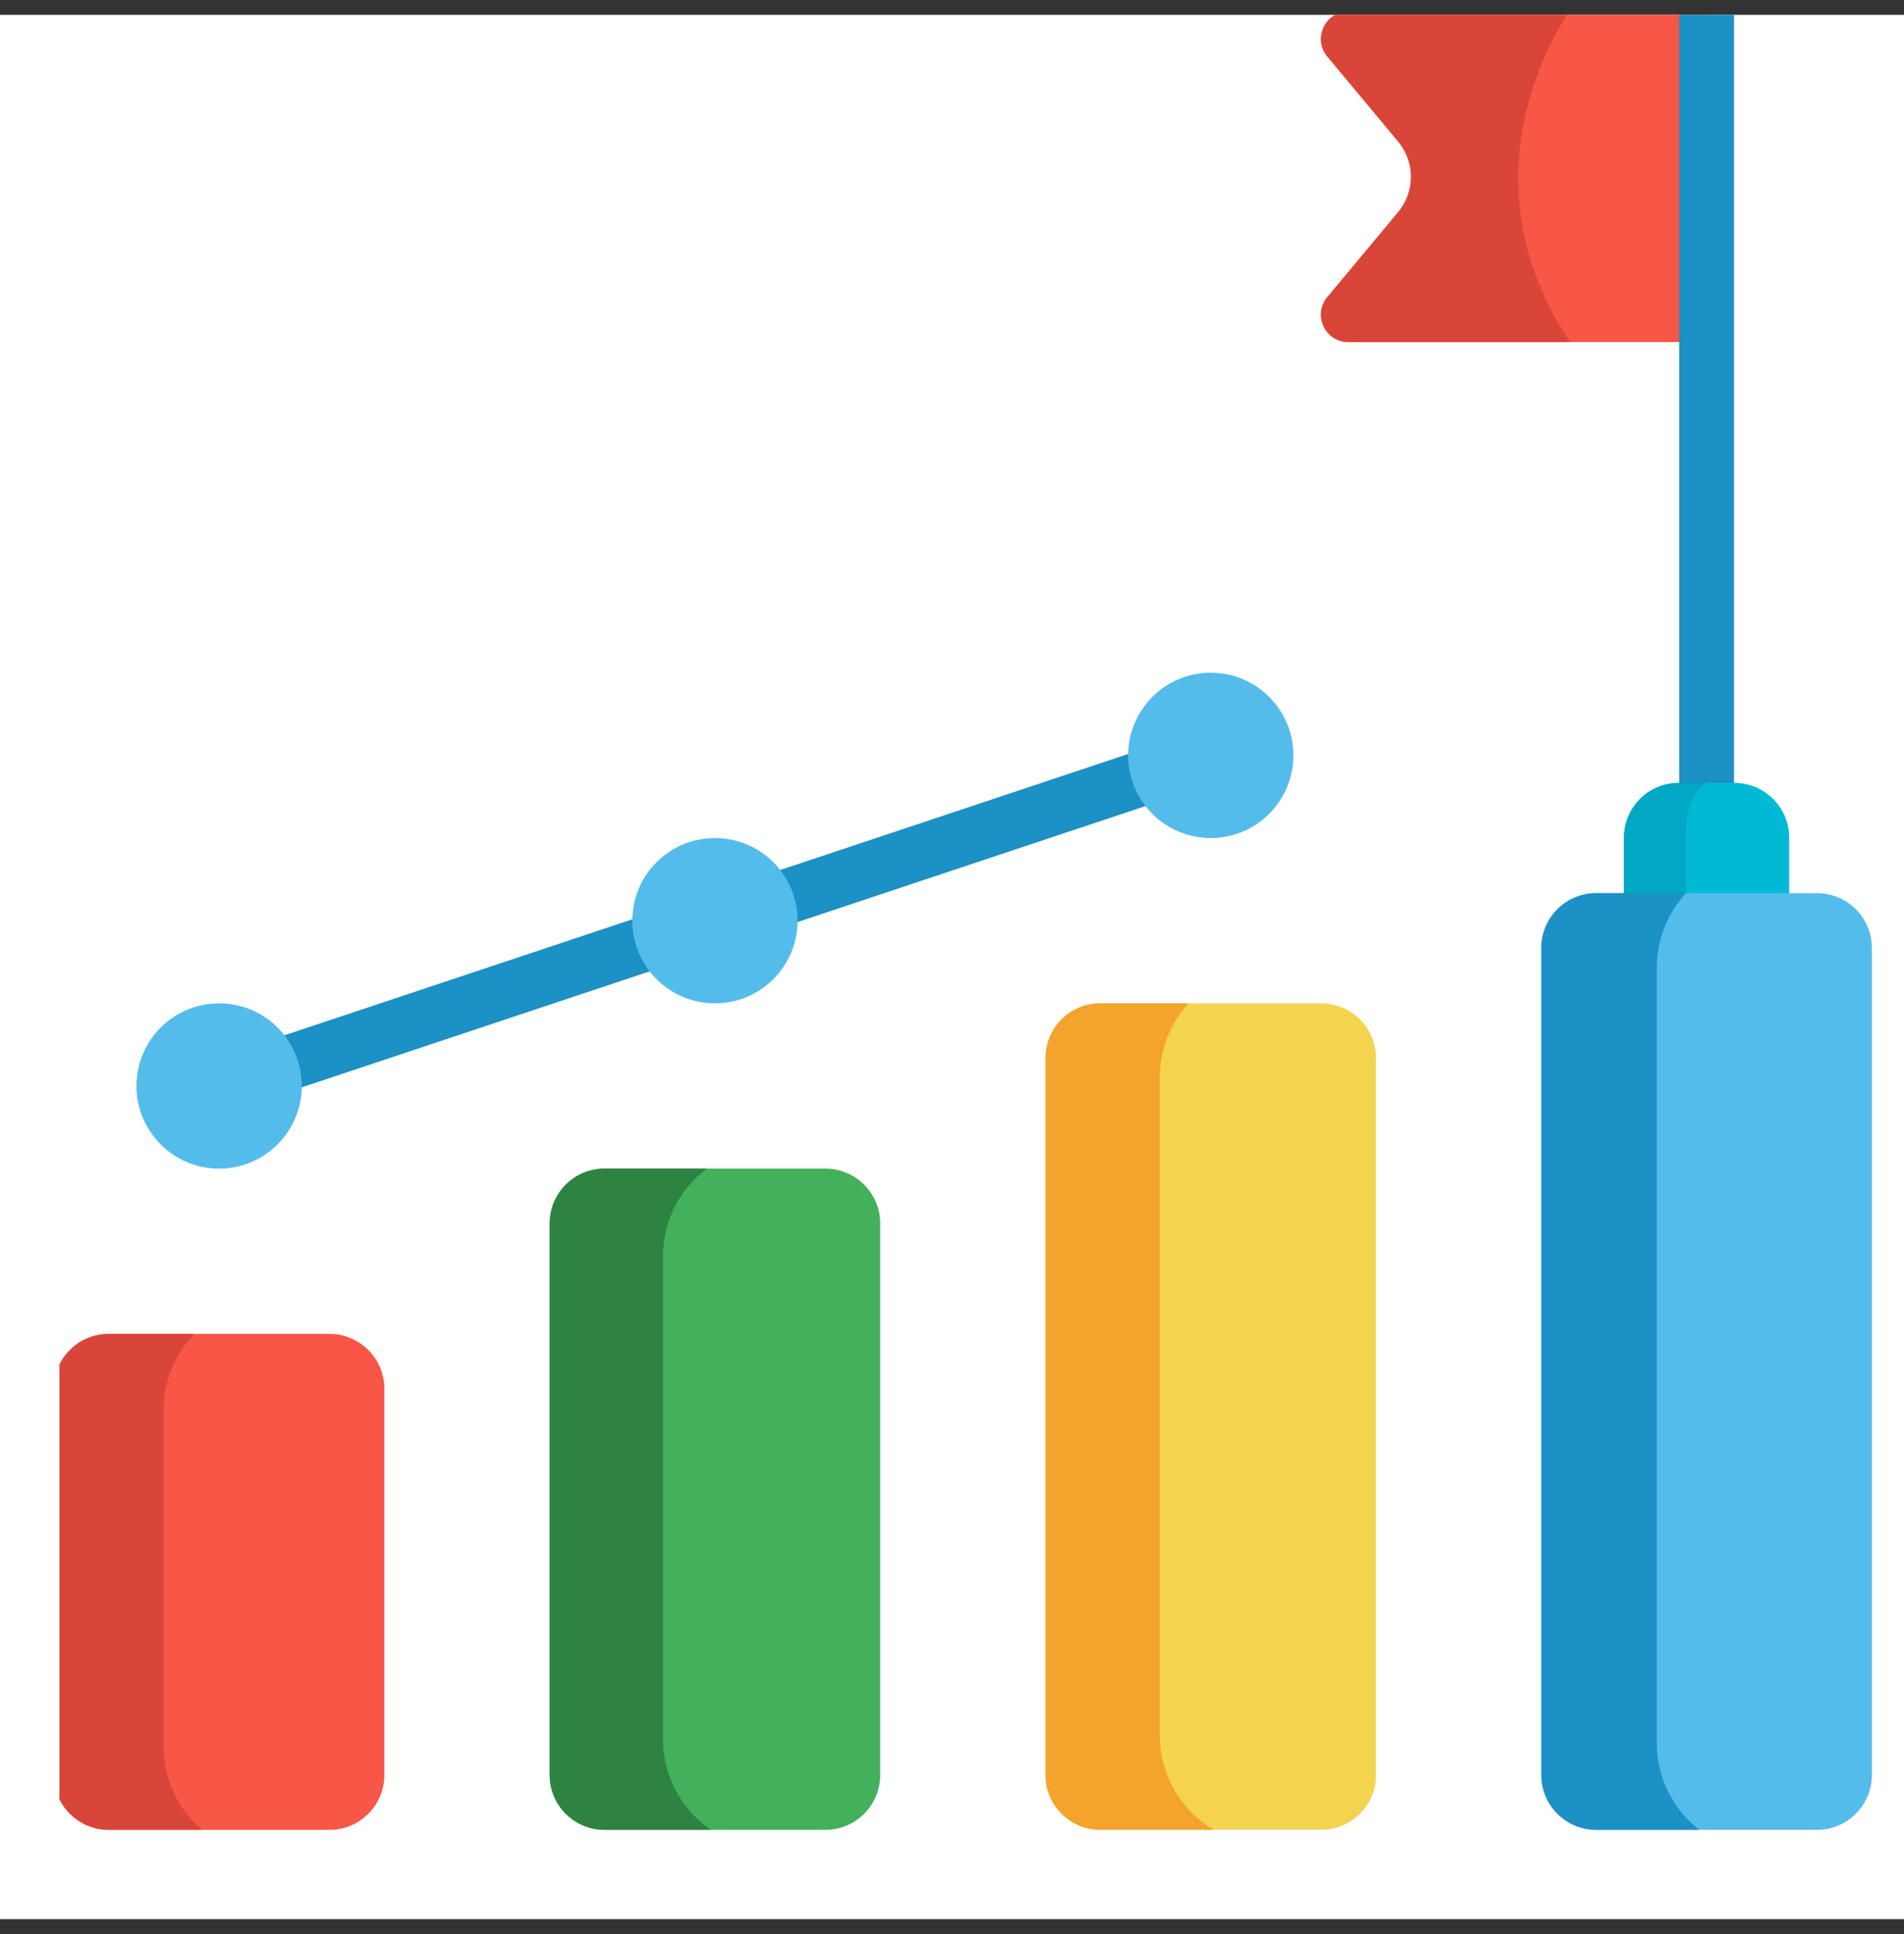 <svg width="64" height="65" viewBox="0 0 64 65" fill="none" xmlns="http://www.w3.org/2000/svg">
<rect x="0" y="0" width="64" height="65" fill="#333333" stroke="none"/>
<g clip-path="url(#clip0_2067_127)">
<rect width="64" height="64" transform="translate(0 0.498)" fill="white"/>
<g clip-path="url(#clip1_2067_127)">
<path d="M57.364 0.388V11.498H45.326C44.544 11.498 44.116 10.587 44.617 9.986L47.002 7.124C47.571 6.441 47.571 5.447 47.002 4.762L44.617 1.9C44.116 1.3 44.544 0.388 45.326 0.388L57.364 0.388Z" fill="#F85647"/>
<path d="M52.774 11.498H45.326C44.544 11.498 44.116 10.587 44.617 9.986L47.002 7.124C47.571 6.441 47.571 5.447 47.002 4.762L44.617 1.9C44.116 1.3 44.544 0.388 45.326 0.388H52.743C51.81 1.814 49.392 6.395 52.774 11.498Z" fill="#D94639"/>
<path d="M57.364 29.087C56.855 29.087 56.442 28.674 56.442 28.165V0.388C56.442 -0.122 56.855 -0.535 57.364 -0.535C57.873 -0.535 58.286 -0.122 58.286 0.388V28.165C58.286 28.674 57.873 29.087 57.364 29.087Z" fill="#1B91C6"/>
<path d="M7.365 37.421C6.979 37.421 6.619 37.176 6.49 36.79C6.329 36.306 6.59 35.784 7.073 35.623L40.406 24.512C40.889 24.352 41.411 24.612 41.573 25.095C41.734 25.579 41.472 26.101 40.989 26.262L7.657 37.373C7.56 37.405 7.461 37.421 7.365 37.421Z" fill="#1B91C6"/>
<path d="M60.142 28.157V34.646H54.587V28.157C54.587 27.139 55.412 26.312 56.431 26.312H56.441L56.523 26.539L57.392 26.312H58.297C59.316 26.313 60.142 27.139 60.142 28.157Z" fill="#00BAD5"/>
<path d="M56.675 27.952V30.016C56.675 30.016 55.148 31.421 54.587 31.728V28.157C54.587 27.139 55.412 26.312 56.431 26.312H57.392C56.624 26.726 56.675 27.952 56.675 27.952Z" fill="#00A8C3"/>
<path d="M12.92 46.676V59.653C12.92 60.671 12.095 61.498 11.076 61.498H3.654C2.636 61.498 1.81 60.671 1.81 59.653V46.676C1.81 45.657 2.636 44.831 3.654 44.831H11.075C12.095 44.831 12.92 45.657 12.92 46.676Z" fill="#F85647"/>
<path d="M6.792 61.498H3.654C2.636 61.498 1.81 60.671 1.81 59.653V46.676C1.81 45.657 2.636 44.831 3.654 44.831H6.532C5.892 45.494 5.499 46.395 5.499 47.389V58.694C5.499 59.816 6 60.822 6.792 61.498Z" fill="#D94639"/>
<path d="M29.587 41.12V59.653C29.587 60.671 28.761 61.498 27.742 61.498H20.321C19.301 61.498 18.476 60.672 18.476 59.653V41.12C18.476 40.102 19.301 39.275 20.321 39.275H27.742C28.762 39.275 29.587 40.102 29.587 41.12Z" fill="#43B05C"/>
<path d="M23.898 61.498H20.321C19.301 61.498 18.476 60.671 18.476 59.653V41.12C18.476 40.102 19.301 39.275 20.321 39.275H23.757C22.863 39.949 22.285 41.019 22.285 42.224V58.448C22.285 59.716 22.924 60.835 23.898 61.498Z" fill="#2E8342"/>
<path d="M46.253 35.565V59.653C46.253 60.671 45.428 61.497 44.408 61.497H36.987C35.968 61.497 35.143 60.671 35.143 59.653V35.565C35.143 34.545 35.968 33.72 36.987 33.72H44.408C45.428 33.72 46.253 34.545 46.253 35.565Z" fill="#F4D44E"/>
<path d="M40.797 61.497H36.987C35.968 61.497 35.143 60.671 35.143 59.653V35.565C35.143 34.545 35.968 33.72 36.987 33.72H39.945C39.351 34.376 38.988 35.245 38.988 36.198V58.324C38.988 59.675 39.713 60.855 40.797 61.497Z" fill="#F4A32C"/>
<path d="M62.92 31.861V59.653C62.92 60.671 62.093 61.498 61.075 61.498H53.654C52.634 61.498 51.809 60.671 51.809 59.653V31.861C51.809 30.843 52.634 30.017 53.654 30.017H54.587L54.929 30.377L56.675 30.017H61.075C62.093 30.017 62.92 30.843 62.92 31.861Z" fill="#54BCEB"/>
<path d="M57.12 61.498H53.653C52.634 61.498 51.809 60.671 51.809 59.653V31.861C51.809 30.843 52.634 30.017 53.653 30.017H56.675C56.063 30.673 55.691 31.554 55.691 32.523V58.583C55.691 59.769 56.25 60.824 57.12 61.498Z" fill="#1B91C6"/>
<path d="M7.365 39.276C8.899 39.276 10.143 38.032 10.143 36.498C10.143 34.964 8.899 33.72 7.365 33.72C5.831 33.72 4.587 34.964 4.587 36.498C4.587 38.032 5.831 39.276 7.365 39.276Z" fill="#54BCEB"/>
<path d="M24.032 33.72C25.566 33.72 26.809 32.476 26.809 30.942C26.809 29.408 25.566 28.165 24.032 28.165C22.497 28.165 21.254 29.408 21.254 30.942C21.254 32.476 22.497 33.72 24.032 33.72Z" fill="#54BCEB"/>
<path d="M40.698 28.165C42.232 28.165 43.475 26.921 43.475 25.387C43.475 23.853 42.232 22.609 40.698 22.609C39.164 22.609 37.92 23.853 37.92 25.387C37.92 26.921 39.164 28.165 40.698 28.165Z" fill="#54BCEB"/>
</g>
</g>
<defs>
<clipPath id="clip0_2067_127">
<rect width="64" height="64" fill="white" transform="translate(0 0.498)"/>
</clipPath>
<clipPath id="clip1_2067_127">
<rect width="64" height="64" fill="white" transform="translate(2 0.498)"/>
</clipPath>
</defs>
</svg>
